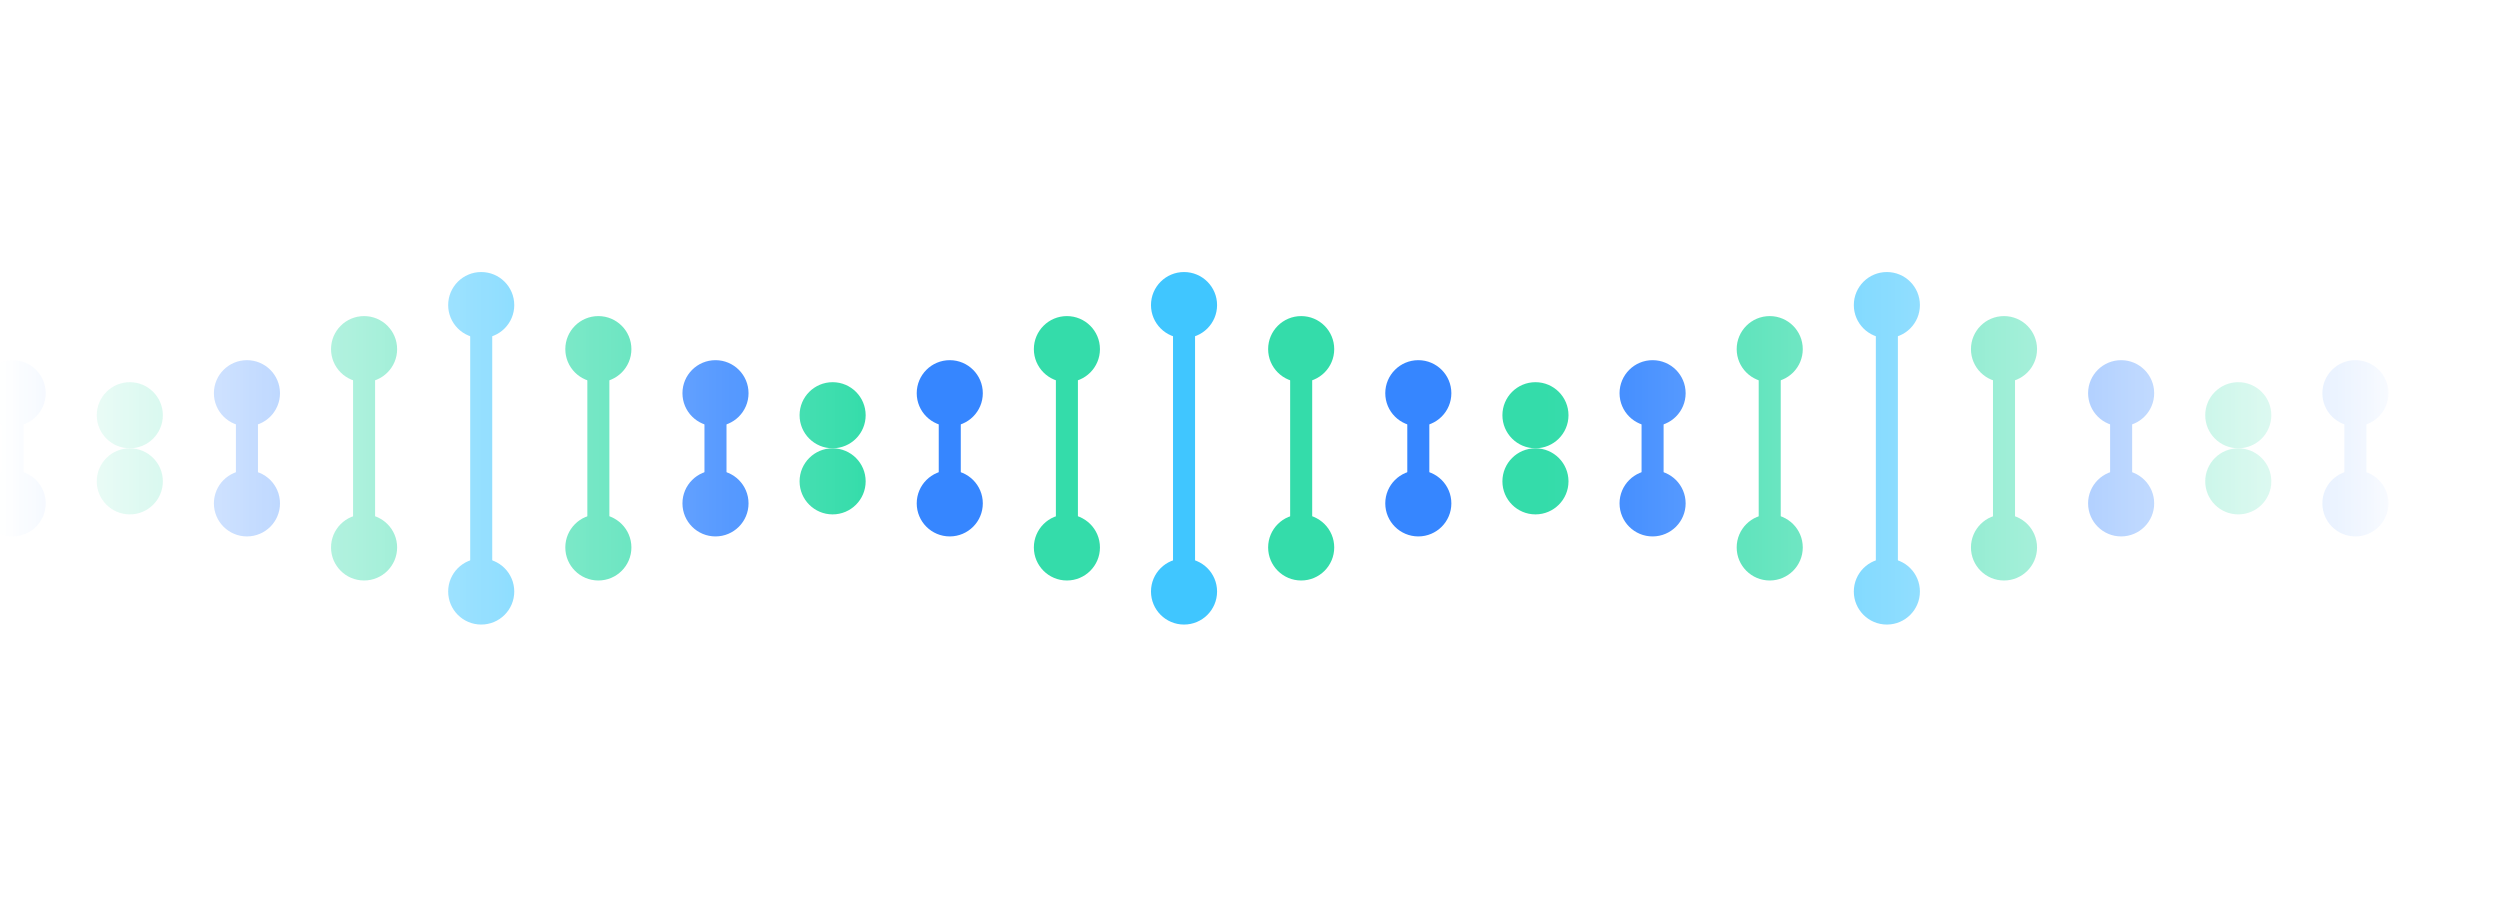 <svg width="193" height="70" viewBox="0 0 193 70" fill="none" xmlns="http://www.w3.org/2000/svg">
<g clip-path="url(#clip0_205_3992)">
<mask id="mask0_205_3992" style="mask-type:alpha" maskUnits="userSpaceOnUse" x="0" y="-7" width="187" height="84">
<rect y="-7" width="187" height="84" fill="url(#paint0_linear_205_3992)"/>
</mask>
<g mask="url(#mask0_205_3992)">
<circle cx="0.978" cy="38.861" r="2.551" transform="rotate(-90 0.978 38.861)" fill="#3686FF"/>
<rect x="0.127" y="36.536" width="3.856" height="1.701" transform="rotate(-90 0.127 36.536)" fill="#3686FF"/>
<circle cx="0.978" cy="30.356" r="2.551" transform="rotate(-90 0.978 30.356)" fill="#3686FF"/>
<circle cx="10.021" cy="37.16" r="2.551" transform="rotate(-90 10.021 37.16)" fill="#34DCAA"/>
<rect x="9.17" y="34.608" width="0.001" height="1.701" transform="rotate(-90 9.17 34.608)" fill="#34DCAA"/>
<circle cx="10.021" cy="32.056" r="2.551" transform="rotate(-90 10.021 32.056)" fill="#34DCAA"/>
<circle cx="19.064" cy="38.861" r="2.551" transform="rotate(-90 19.064 38.861)" fill="#3686FF"/>
<rect x="18.213" y="36.536" width="3.856" height="1.701" transform="rotate(-90 18.213 36.536)" fill="#3686FF"/>
<circle cx="19.064" cy="30.356" r="2.551" transform="rotate(-90 19.064 30.356)" fill="#3686FF"/>
<circle cx="28.107" cy="42.263" r="2.551" transform="rotate(-90 28.107 42.263)" fill="#34DCAA"/>
<rect x="27.256" y="40.391" width="11.567" height="1.701" transform="rotate(-90 27.256 40.391)" fill="#34DCAA"/>
<circle cx="28.107" cy="26.953" r="2.551" transform="rotate(-90 28.107 26.953)" fill="#34DCAA"/>
<circle cx="37.15" cy="45.665" r="2.551" transform="rotate(-90 37.15 45.665)" fill="#40C6FF"/>
<rect x="36.299" y="44.247" width="19.278" height="1.701" transform="rotate(-90 36.299 44.247)" fill="#40C6FF"/>
<circle cx="37.15" cy="23.552" r="2.551" transform="rotate(-90 37.15 23.552)" fill="#40C6FF"/>
<circle cx="46.193" cy="42.263" r="2.551" transform="rotate(-90 46.193 42.263)" fill="#34DCAA"/>
<rect x="45.342" y="40.391" width="11.567" height="1.701" transform="rotate(-90 45.342 40.391)" fill="#34DCAA"/>
<circle cx="46.193" cy="26.953" r="2.551" transform="rotate(-90 46.193 26.953)" fill="#34DCAA"/>
<circle cx="55.236" cy="38.861" r="2.551" transform="rotate(-90 55.236 38.861)" fill="#3686FF"/>
<rect x="54.385" y="36.536" width="3.856" height="1.701" transform="rotate(-90 54.385 36.536)" fill="#3686FF"/>
<circle cx="55.236" cy="30.356" r="2.551" transform="rotate(-90 55.236 30.356)" fill="#3686FF"/>
<circle cx="64.278" cy="37.16" r="2.551" transform="rotate(-90 64.278 37.16)" fill="#34DCAA"/>
<rect x="63.428" y="34.608" width="0.001" height="1.701" transform="rotate(-90 63.428 34.608)" fill="#34DCAA"/>
<circle cx="64.278" cy="32.056" r="2.551" transform="rotate(-90 64.278 32.056)" fill="#34DCAA"/>
<circle cx="73.322" cy="38.861" r="2.551" transform="rotate(-90 73.322 38.861)" fill="#3686FF"/>
<rect x="72.471" y="36.536" width="3.856" height="1.701" transform="rotate(-90 72.471 36.536)" fill="#3686FF"/>
<circle cx="73.322" cy="30.356" r="2.551" transform="rotate(-90 73.322 30.356)" fill="#3686FF"/>
<circle cx="82.365" cy="42.263" r="2.551" transform="rotate(-90 82.365 42.263)" fill="#34DCAA"/>
<rect x="81.514" y="40.391" width="11.567" height="1.701" transform="rotate(-90 81.514 40.391)" fill="#34DCAA"/>
<circle cx="82.365" cy="26.953" r="2.551" transform="rotate(-90 82.365 26.953)" fill="#34DCAA"/>
<circle cx="91.407" cy="45.665" r="2.551" transform="rotate(-90 91.407 45.665)" fill="#40C6FF"/>
<rect x="90.557" y="44.247" width="19.278" height="1.701" transform="rotate(-90 90.557 44.247)" fill="#40C6FF"/>
<circle cx="91.407" cy="23.552" r="2.551" transform="rotate(-90 91.407 23.552)" fill="#40C6FF"/>
<circle cx="100.451" cy="42.263" r="2.551" transform="rotate(-90 100.451 42.263)" fill="#34DCAA"/>
<rect x="99.6" y="40.391" width="11.567" height="1.701" transform="rotate(-90 99.6 40.391)" fill="#34DCAA"/>
<circle cx="100.451" cy="26.953" r="2.551" transform="rotate(-90 100.451 26.953)" fill="#34DCAA"/>
<circle cx="109.494" cy="38.861" r="2.551" transform="rotate(-90 109.494 38.861)" fill="#3686FF"/>
<rect x="108.643" y="36.536" width="3.856" height="1.701" transform="rotate(-90 108.643 36.536)" fill="#3686FF"/>
<circle cx="109.494" cy="30.356" r="2.551" transform="rotate(-90 109.494 30.356)" fill="#3686FF"/>
<circle cx="118.537" cy="37.16" r="2.551" transform="rotate(-90 118.537 37.16)" fill="#34DCAA"/>
<rect x="117.686" y="34.608" width="0.001" height="1.701" transform="rotate(-90 117.686 34.608)" fill="#34DCAA"/>
<circle cx="118.537" cy="32.056" r="2.551" transform="rotate(-90 118.537 32.056)" fill="#34DCAA"/>
<circle cx="127.58" cy="38.861" r="2.551" transform="rotate(-90 127.58 38.861)" fill="#3686FF"/>
<rect x="126.729" y="36.536" width="3.856" height="1.701" transform="rotate(-90 126.729 36.536)" fill="#3686FF"/>
<circle cx="127.58" cy="30.356" r="2.551" transform="rotate(-90 127.58 30.356)" fill="#3686FF"/>
<circle cx="136.623" cy="42.263" r="2.551" transform="rotate(-90 136.623 42.263)" fill="#34DCAA"/>
<rect x="135.772" y="40.391" width="11.567" height="1.701" transform="rotate(-90 135.772 40.391)" fill="#34DCAA"/>
<circle cx="136.623" cy="26.953" r="2.551" transform="rotate(-90 136.623 26.953)" fill="#34DCAA"/>
<circle cx="145.666" cy="45.665" r="2.551" transform="rotate(-90 145.666 45.665)" fill="#40C6FF"/>
<rect x="144.815" y="44.247" width="19.278" height="1.701" transform="rotate(-90 144.815 44.247)" fill="#40C6FF"/>
<circle cx="145.666" cy="23.552" r="2.551" transform="rotate(-90 145.666 23.552)" fill="#40C6FF"/>
<circle cx="154.709" cy="42.263" r="2.551" transform="rotate(-90 154.709 42.263)" fill="#34DCAA"/>
<rect x="153.858" y="40.391" width="11.567" height="1.701" transform="rotate(-90 153.858 40.391)" fill="#34DCAA"/>
<circle cx="154.709" cy="26.953" r="2.551" transform="rotate(-90 154.709 26.953)" fill="#34DCAA"/>
<circle cx="163.752" cy="38.861" r="2.551" transform="rotate(-90 163.752 38.861)" fill="#3686FF"/>
<rect x="162.901" y="36.536" width="3.856" height="1.701" transform="rotate(-90 162.901 36.536)" fill="#3686FF"/>
<circle cx="163.752" cy="30.356" r="2.551" transform="rotate(-90 163.752 30.356)" fill="#3686FF"/>
<circle cx="172.795" cy="37.16" r="2.551" transform="rotate(-90 172.795 37.16)" fill="#34DCAA"/>
<rect x="171.944" y="34.608" width="0.001" height="1.701" transform="rotate(-90 171.944 34.608)" fill="#34DCAA"/>
<circle cx="172.795" cy="32.056" r="2.551" transform="rotate(-90 172.795 32.056)" fill="#34DCAA"/>
<circle cx="181.838" cy="38.861" r="2.551" transform="rotate(-90 181.838 38.861)" fill="#3686FF"/>
<rect x="180.987" y="36.536" width="3.856" height="1.701" transform="rotate(-90 180.987 36.536)" fill="#3686FF"/>
<circle cx="181.838" cy="30.356" r="2.551" transform="rotate(-90 181.838 30.356)" fill="#3686FF"/>
</g>
</g>
<defs>
<linearGradient id="paint0_linear_205_3992" x1="187" y1="35" x2="0" y2="35" gradientUnits="userSpaceOnUse">
<stop stop-color="#D9D9D9" stop-opacity="0"/>
<stop offset="0.359" stop-color="#C4C4C4"/>
<stop offset="0.641" stop-color="#888888"/>
<stop offset="1" stop-color="#737373" stop-opacity="0"/>
</linearGradient>
<clipPath id="clip0_205_3992">
<rect width="193" height="70" fill="white"/>
</clipPath>
</defs>
</svg>

